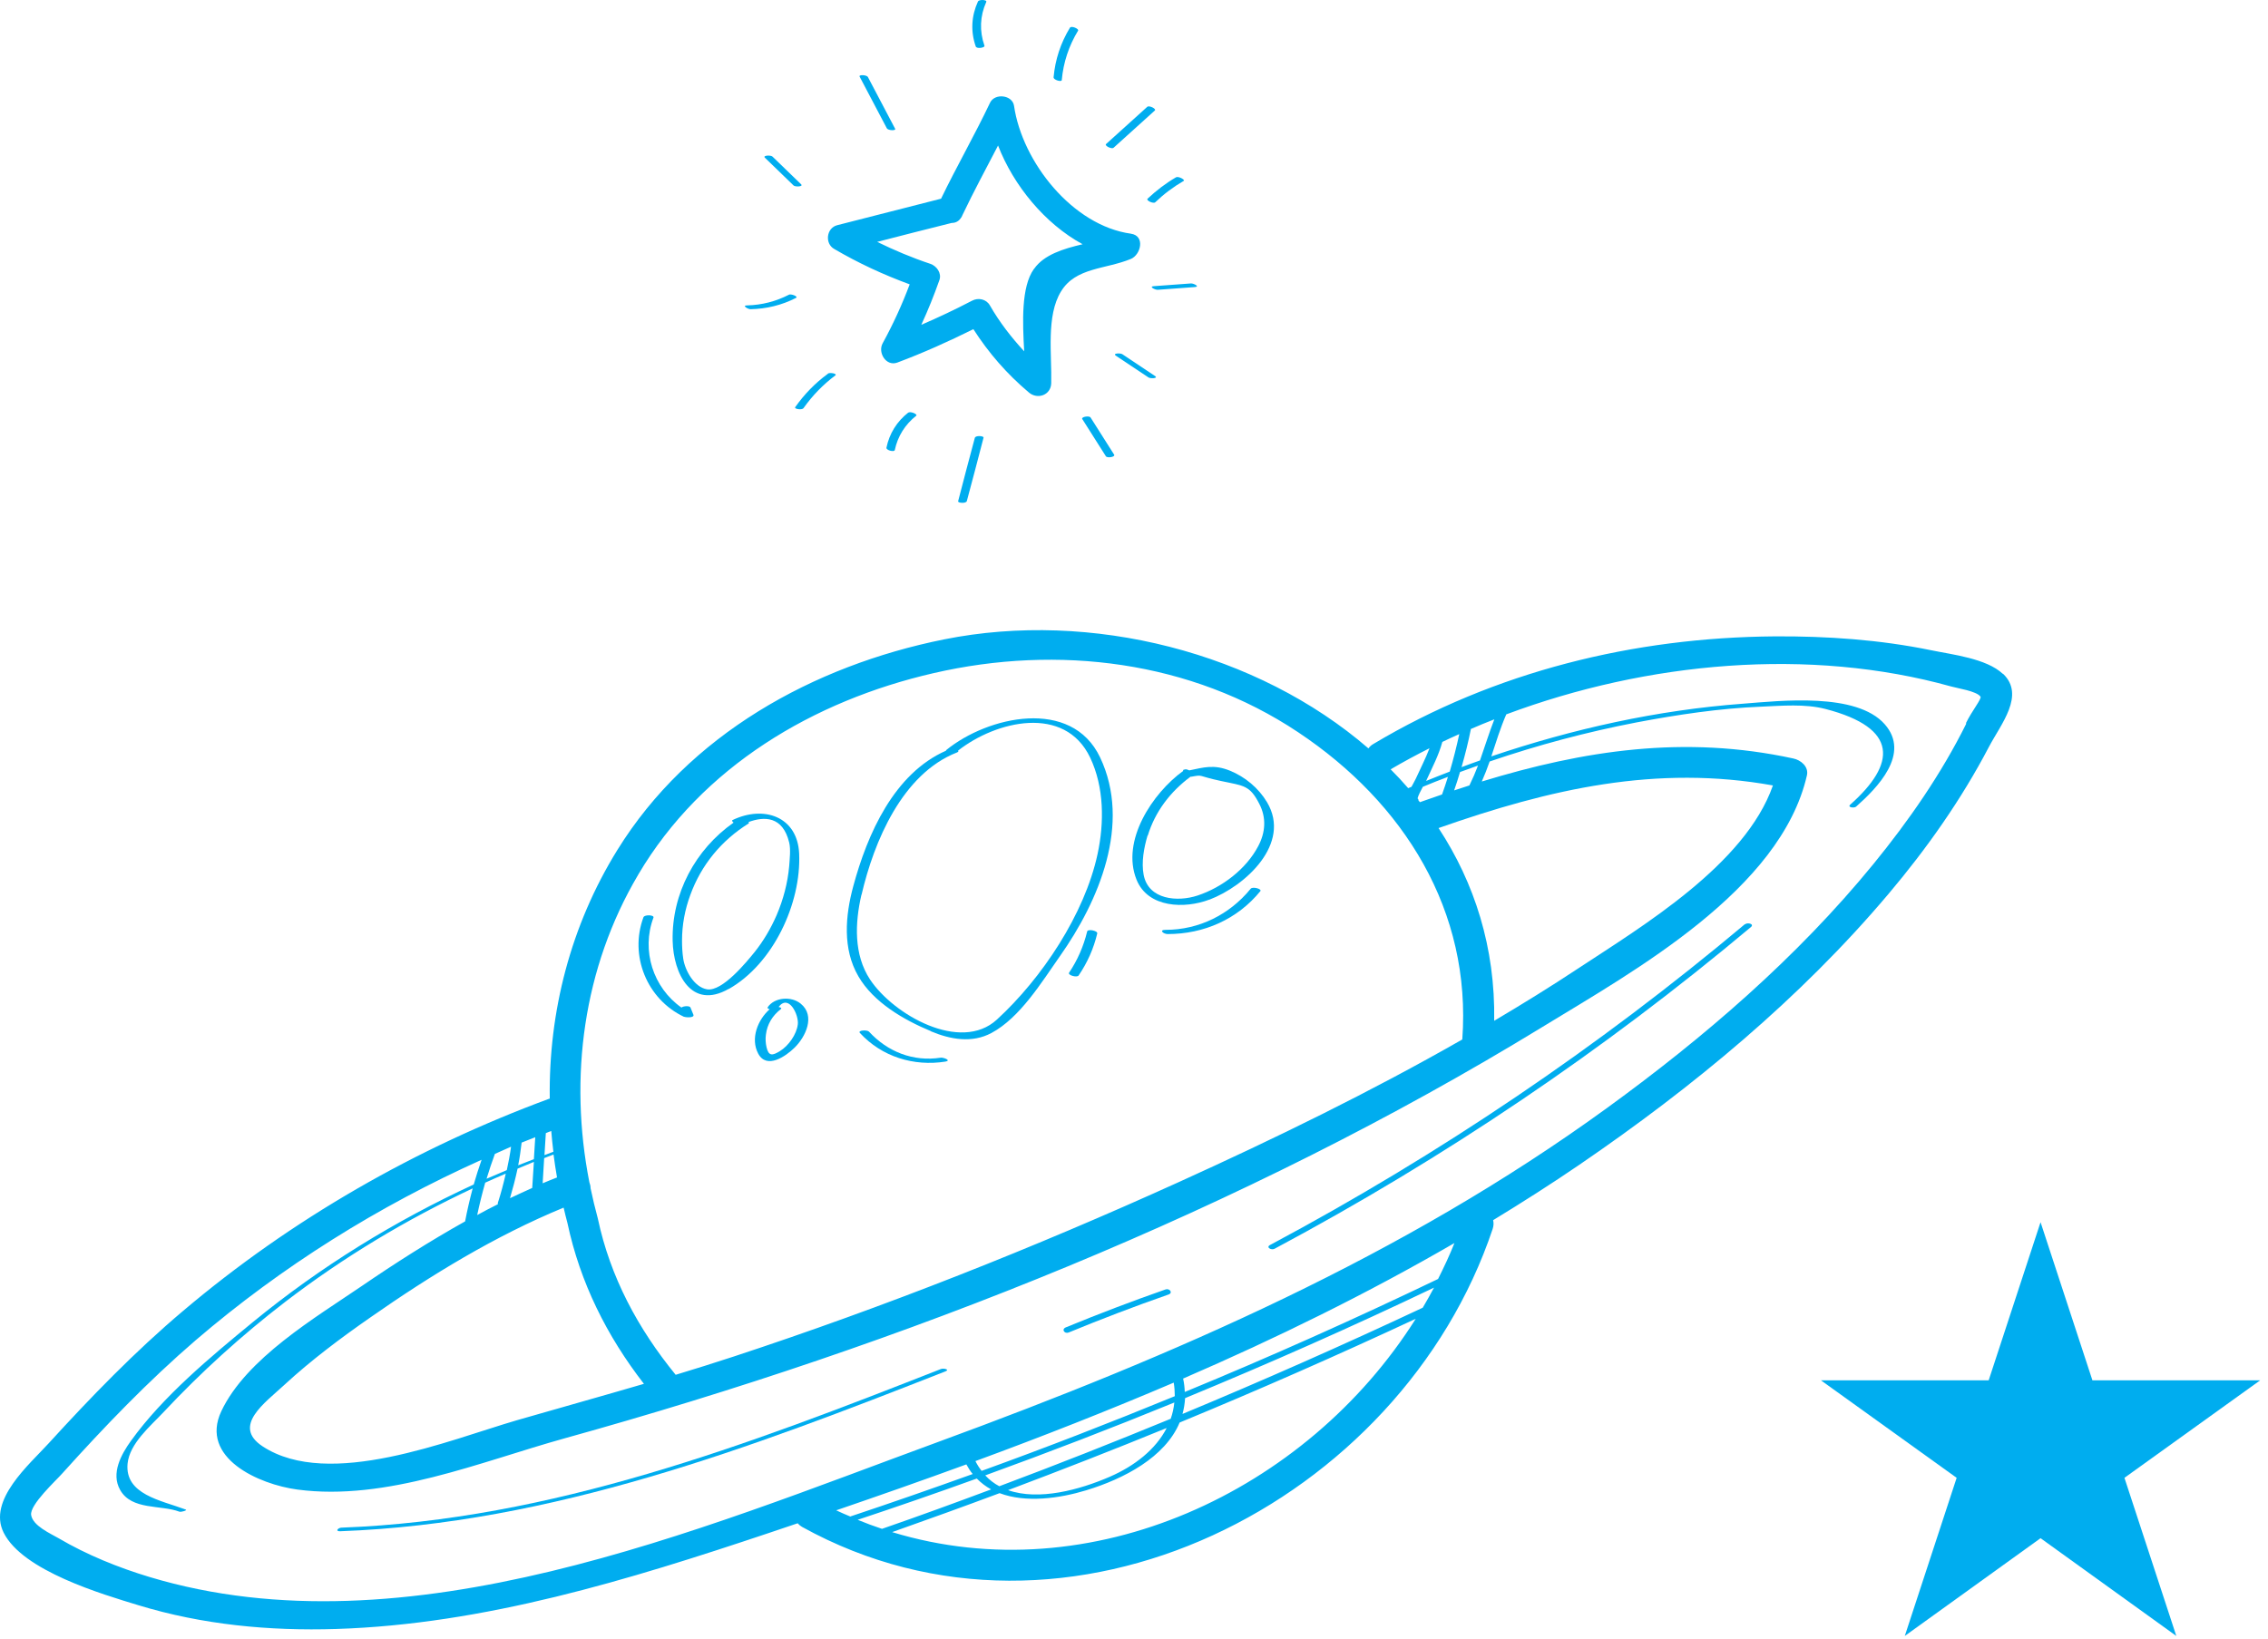 <svg width="256" height="185" viewBox="0 0 256 185" fill="none" xmlns="http://www.w3.org/2000/svg">
<path d="M226.069 76.076C224.209 74.325 220.336 73.9 217.965 73.407C212.181 72.217 206.226 71.809 200.34 71.843C184.404 71.962 168.724 75.804 155.007 83.998C154.768 84.134 154.597 84.304 154.461 84.491C141.937 73.662 123.169 68.851 106.568 72.183C91.775 75.158 77.734 82.944 69.68 95.966C64.408 104.483 61.917 114.224 62.054 124.033C62.02 124.033 62.003 124.033 61.969 124.05C46.937 129.609 32.912 137.633 20.679 147.985C15.219 152.592 10.288 157.692 5.477 162.962C3.327 165.325 -1.416 169.354 0.41 173.026C2.559 177.344 11.534 179.979 15.612 181.22C22.846 183.43 30.404 184.144 37.946 183.906C54.666 183.379 70.96 178.364 86.708 173.094C87.817 172.72 88.926 172.346 90.035 171.972C90.172 172.125 90.325 172.261 90.53 172.38C120.473 188.955 158.146 169.592 168.485 138.738C168.605 138.381 168.605 138.041 168.537 137.752C171.829 135.746 175.088 133.672 178.296 131.479C191.058 122.758 203.189 112.745 213.17 100.913C217.504 95.779 221.394 90.254 224.499 84.321C225.847 81.754 228.628 78.473 226.086 76.059L226.069 76.076ZM168.656 115.244C168.792 106.982 166.438 99.672 162.377 93.484C174.952 89.064 186.98 86.31 200.118 88.673C196.996 97.615 185.342 104.585 178.142 109.328C175.037 111.385 171.864 113.34 168.656 115.244ZM162.804 83.76C163.435 83.454 164.066 83.165 164.715 82.876C164.408 84.304 164.049 85.715 163.64 87.109C162.753 87.449 161.865 87.806 160.978 88.163C160.978 88.129 161.012 88.095 161.012 88.078C161.661 86.65 162.394 85.273 162.804 83.76ZM163.435 87.704C163.23 88.367 163.009 89.03 162.77 89.693C161.934 89.982 161.115 90.271 160.279 90.56C160.279 90.56 160.279 90.56 160.262 90.56C160.21 90.492 160.159 90.407 160.091 90.339C160.125 90.288 160.091 90.203 160.006 90.135C160.091 89.795 160.364 89.268 160.603 88.826C161.541 88.435 162.48 88.061 163.435 87.704ZM164.135 89.234C164.373 88.554 164.595 87.857 164.8 87.16C165.482 86.905 166.148 86.667 166.83 86.429C166.54 87.194 166.216 87.942 165.858 88.673C165.278 88.86 164.698 89.047 164.135 89.234ZM164.971 86.616C165.38 85.188 165.738 83.76 166.028 82.298C166.899 81.924 167.786 81.55 168.673 81.21C168.076 82.74 167.598 84.304 167.052 85.851C166.353 86.089 165.653 86.361 164.954 86.616H164.971ZM161.354 84.474C160.91 85.647 160.33 86.752 159.818 87.891C159.733 88.078 159.528 88.435 159.323 88.826C159.204 88.877 159.067 88.928 158.948 88.979C158.317 88.248 157.651 87.534 156.969 86.854C158.385 86.021 159.869 85.222 161.354 84.474ZM72.052 98.72C79.235 86.565 91.827 79.102 105.391 75.991C119.416 72.761 134.43 74.597 146.51 82.655C158.521 90.645 166.114 102.868 165.056 117.352C154.699 123.268 143.933 128.521 133.099 133.434C116.72 140.863 99.948 147.509 82.852 153.136C80.668 153.85 78.467 154.547 76.266 155.21C72.018 150.008 68.879 144.177 67.48 137.565C67.172 136.426 66.899 135.287 66.661 134.148C66.661 133.927 66.609 133.689 66.524 133.468C64.204 121.653 65.808 109.277 72.035 98.754L72.052 98.72ZM62.89 132.924C62.344 133.145 61.798 133.349 61.252 133.587C61.303 132.635 61.371 131.7 61.423 130.748C61.781 130.612 62.122 130.476 62.48 130.34C62.6 131.207 62.719 132.074 62.873 132.924H62.89ZM60.075 134.114C59.239 134.488 58.403 134.879 57.567 135.27C57.891 134.165 58.181 133.06 58.42 131.938C59.034 131.683 59.648 131.428 60.262 131.173C60.194 132.142 60.143 133.128 60.075 134.097V134.114ZM58.488 131.564C58.659 130.714 58.778 129.864 58.88 128.997C59.392 128.793 59.904 128.589 60.416 128.385C60.365 129.218 60.314 130.034 60.262 130.867C59.665 131.105 59.068 131.326 58.471 131.564H58.488ZM57.191 132.108C56.423 132.431 55.673 132.754 54.922 133.077C55.212 132.125 55.519 131.19 55.86 130.272C56.475 130 57.072 129.728 57.686 129.456C57.567 130.34 57.396 131.224 57.208 132.091L57.191 132.108ZM57.089 132.499C56.833 133.621 56.543 134.726 56.185 135.831C56.185 135.865 56.185 135.899 56.202 135.95C55.417 136.341 54.632 136.749 53.864 137.174C54.12 135.95 54.427 134.726 54.769 133.519C55.536 133.162 56.304 132.839 57.089 132.499ZM63.624 136.358C63.76 136.936 63.897 137.514 64.05 138.075C65.483 144.806 68.503 150.841 72.683 156.23C67.923 157.624 63.163 158.95 58.386 160.327C50.725 162.554 37.144 168.215 29.637 163.285C26.156 160.99 29.892 158.389 32.076 156.366C35.113 153.561 38.457 151.062 41.853 148.699C48.643 143.956 55.895 139.52 63.606 136.341L63.624 136.358ZM62.446 130.034C62.105 130.153 61.781 130.289 61.457 130.408C61.508 129.575 61.559 128.742 61.61 127.926C61.815 127.841 62.02 127.756 62.224 127.688C62.293 128.47 62.361 129.252 62.463 130.034H62.446ZM132.485 156.094C132.57 156.621 132.604 157.131 132.604 157.624C125.404 160.582 118.136 163.404 110.799 166.056C110.544 165.733 110.305 165.359 110.1 164.951C117.641 162.18 125.114 159.239 132.485 156.094ZM160.569 147.645C151.628 151.844 142.586 155.839 133.475 159.63C133.628 159.069 133.73 158.474 133.765 157.845C143.234 153.935 152.618 149.787 161.865 145.367C161.456 146.132 161.029 146.897 160.586 147.645H160.569ZM132.144 160.174C125.746 162.809 119.296 165.359 112.796 167.79C112.216 167.484 111.687 167.076 111.209 166.566C118.375 163.965 125.49 161.228 132.553 158.338C132.485 158.984 132.348 159.596 132.144 160.174ZM131.7 161.194C130.455 163.642 128.049 165.512 125.268 166.719C121.907 168.181 117.266 169.456 113.785 168.232C119.791 165.971 125.763 163.642 131.7 161.211V161.194ZM96.809 171.581C101.313 170.085 105.783 168.538 110.253 166.923C110.748 167.416 111.277 167.824 111.874 168.147C107.779 169.677 103.685 171.173 99.556 172.601C98.634 172.295 97.713 171.955 96.809 171.581ZM109.076 165.325C109.298 165.716 109.52 166.09 109.793 166.413C105.203 168.062 100.614 169.66 95.973 171.207C95.444 170.986 94.915 170.765 94.386 170.51C99.3 168.827 104.197 167.11 109.076 165.325ZM100.733 172.958C104.777 171.53 108.82 170.068 112.83 168.572C115.799 169.694 119.586 169.167 122.606 168.249C126.855 166.957 131.512 164.526 133.15 160.599C142.125 156.893 151.014 152.983 159.801 148.886C147.482 168.436 123.084 179.792 100.716 172.975L100.733 172.958ZM162.343 144.381C152.925 148.903 143.387 153.17 133.73 157.148C133.713 156.655 133.662 156.162 133.543 155.635C144.036 151.096 154.29 146.064 164.169 140.336C163.623 141.713 162.991 143.055 162.326 144.381H162.343ZM221.957 81.669C219.125 87.364 215.474 92.634 211.447 97.564C202.831 108.104 192.372 117.114 181.367 125.104C158.351 141.831 132.485 153.034 105.886 162.792C78.911 172.686 45.913 186.762 16.891 178.041C13.342 176.97 9.811 175.542 6.603 173.655C5.699 173.128 3.703 172.261 3.515 171.037C3.344 169.881 6.313 167.161 7.03 166.345C11.79 161.058 16.704 155.941 22.095 151.3C31.837 142.953 42.706 136.171 54.359 130.935C54.035 131.853 53.745 132.788 53.472 133.723C44.566 137.837 36.171 143.004 28.562 149.243C23.784 153.17 18.393 157.641 14.776 162.673C13.701 164.169 12.489 166.328 13.564 168.215C14.878 170.527 18.137 169.864 20.253 170.663C20.44 170.731 21.191 170.51 20.969 170.425C18.154 169.371 14.076 168.725 14.4 165.24C14.622 162.962 16.994 160.99 18.461 159.426C22.692 154.904 27.316 150.722 32.23 146.948C38.799 141.916 45.879 137.667 53.352 134.165C53.028 135.389 52.738 136.63 52.499 137.888C48.49 140.132 44.6 142.613 40.846 145.18C35.642 148.733 27.794 153.357 24.979 159.324C22.505 164.594 29.227 167.586 33.561 168.164C43.61 169.507 54.24 165.019 63.726 162.384C102.013 151.759 140.163 136.698 174.099 115.941C184.421 109.634 200.988 100.488 203.957 87.534C204.179 86.548 203.257 85.8 202.421 85.63C190.154 82.961 178.774 84.712 167.257 88.231C167.581 87.5 167.871 86.735 168.144 85.97C173.57 84.117 179.098 82.638 184.762 81.55C189.352 80.683 194.095 79.969 198.753 79.782C201.142 79.68 203.718 79.442 206.038 80.037C214.382 82.196 214.006 86.259 208.854 90.832C208.478 91.155 209.28 91.257 209.502 91.07C211.908 88.945 215.678 85.103 212.744 81.771C209.553 78.133 200.954 79.119 196.774 79.442C187.083 80.156 177.528 82.281 168.332 85.392C168.861 83.794 169.356 82.179 170.021 80.649C185.94 74.699 204.23 73.033 220.251 77.504C220.95 77.708 223.083 78.014 223.544 78.643C223.714 78.881 222.605 80.207 221.889 81.669H221.957Z" fill="#00ADEF"/>
<path d="M106.227 154.547C84.422 163.115 62.259 171.581 38.56 172.465C38.167 172.465 37.792 172.89 38.389 172.873C62.31 171.989 84.695 163.472 106.722 154.819C107.251 154.615 106.5 154.445 106.244 154.547H106.227Z" fill="#00ADEF"/>
<path d="M196.962 104.33C180.377 118.253 162.463 130.357 143.353 140.557C142.859 140.829 143.507 141.169 143.865 140.982C163.026 130.748 181.009 118.61 197.644 104.653C198.036 104.313 197.252 104.109 196.979 104.347L196.962 104.33Z" fill="#00ADEF"/>
<path d="M131.564 145.571C127.776 146.897 124.022 148.325 120.303 149.855C119.774 150.076 120.166 150.62 120.627 150.433C124.346 148.903 128.083 147.475 131.888 146.149C132.434 145.962 132.024 145.418 131.564 145.571Z" fill="#00ADEF"/>
<path d="M82.255 111.657C87.271 108.818 90.445 102.001 90.206 96.374C90.018 92.175 86.213 90.883 82.682 92.583C82.579 92.634 82.665 92.753 82.801 92.872C78.484 95.898 75.806 100.896 75.925 106.217C76.01 109.923 78.024 114.054 82.255 111.64V111.657ZM77.921 101.032C79.15 97.649 81.436 94.878 84.49 92.974C84.558 92.94 84.541 92.872 84.49 92.804C86.248 92.158 88.346 92.107 89.08 95.116C89.267 95.881 89.131 97.02 89.08 97.785C88.909 99.689 88.414 101.559 87.664 103.31C87.015 104.806 86.179 106.234 85.156 107.509C84.285 108.58 81.538 111.963 79.815 111.691C78.331 111.453 77.307 109.515 77.119 108.223C77.017 107.543 76.983 106.863 76.983 106.183C76.983 104.432 77.307 102.681 77.921 101.032Z" fill="#00ADEF"/>
<path d="M105.084 116.434C107.268 117.352 109.725 117.794 111.908 116.621C115.15 114.887 117.59 110.858 119.637 107.951C124.039 101.712 127.725 93.008 124.176 85.511C120.951 78.711 111.499 80.853 106.807 84.678C106.79 84.695 106.773 84.729 106.79 84.746C100.904 87.33 97.901 94.181 96.314 100.046C95.41 103.378 95.085 107.135 96.894 110.229C98.6 113.17 102.013 115.142 105.084 116.417V116.434ZM97.252 100.998C98.651 94.997 101.842 87.364 108.018 84.95C108.189 84.882 108.206 84.814 108.138 84.746C112.42 81.38 120.183 79.51 123.05 85.528C124.637 88.86 124.654 92.872 123.886 96.425C122.436 103.174 117.607 110.45 112.523 115.108C108.411 118.882 100.835 114.547 98.208 110.586C96.348 107.764 96.502 104.177 97.235 101.015L97.252 100.998Z" fill="#00ADEF"/>
<path d="M86.657 113.731C86.589 113.816 86.708 113.901 86.879 113.935C85.531 115.125 84.678 117.25 85.582 118.95C86.555 120.769 88.722 119.222 89.677 118.287C90.922 117.08 92.083 114.683 90.376 113.306C89.319 112.439 87.408 112.575 86.64 113.731H86.657ZM90.052 115.652C89.916 116.774 89.011 118.066 88.039 118.661C87.186 119.188 86.759 119.256 86.52 118.219C86.418 117.76 86.384 117.267 86.452 116.808C86.589 115.635 87.203 114.649 88.124 113.935C88.278 113.816 88.124 113.731 87.885 113.68C89.046 112.167 90.189 114.615 90.052 115.652Z" fill="#00ADEF"/>
<path d="M136.494 101.576C140.572 100.029 145.81 95.235 143.012 90.56C142.057 88.962 140.538 87.704 138.832 87.007C137.023 86.276 135.897 86.633 134.242 86.973C134.072 86.888 133.901 86.837 133.816 86.854C133.765 86.854 133.713 86.871 133.662 86.888C133.577 86.888 133.526 86.939 133.543 87.024C133.543 87.024 133.543 87.024 133.543 87.041C130.096 89.54 126.513 94.912 128.288 99.315C129.584 102.528 133.748 102.613 136.512 101.559L136.494 101.576ZM129.55 94.351C130.386 91.614 132.11 89.37 134.379 87.687C134.413 87.687 134.447 87.687 134.481 87.687C135.88 87.432 135.061 87.585 137.859 88.18C140.436 88.724 141.067 88.656 142.142 90.747C142.961 92.328 142.841 93.977 142.023 95.524C140.658 98.125 137.945 100.182 135.181 101.1C132.929 101.848 129.636 101.593 129.09 98.771C128.817 97.343 129.124 95.694 129.533 94.317L129.55 94.351Z" fill="#00ADEF"/>
<path d="M106.176 119.409C103.07 119.885 100.187 118.746 98.088 116.468C97.884 116.247 96.775 116.298 97.065 116.621C99.539 119.307 103.139 120.412 106.705 119.851C107.438 119.732 106.5 119.358 106.159 119.409H106.176Z" fill="#00ADEF"/>
<path d="M122.709 105.18C122.299 106.846 121.634 108.376 120.678 109.804C120.473 110.093 121.565 110.399 121.753 110.127C122.743 108.665 123.442 107.101 123.852 105.384C123.92 105.078 122.794 104.84 122.709 105.163V105.18Z" fill="#00ADEF"/>
<path d="M141.169 100.335C138.798 103.242 135.351 104.976 131.564 104.976C130.779 104.976 131.308 105.452 131.803 105.452C135.897 105.452 139.668 103.786 142.261 100.607C142.466 100.352 141.391 100.063 141.169 100.335Z" fill="#00ADEF"/>
<path d="M77.222 114.785C77.392 114.87 78.433 114.938 78.263 114.547C78.16 114.275 78.041 114.02 77.938 113.748C77.853 113.527 77.154 113.561 76.915 113.748C73.741 111.521 72.359 107.322 73.758 103.599C73.878 103.276 72.752 103.242 72.632 103.548C71.011 107.883 73.025 112.83 77.222 114.802V114.785Z" fill="#00ADEF"/>
<path d="M127.669 26.385C121.074 25.484 115.379 18.292 114.458 11.941C114.273 10.712 112.287 10.486 111.754 11.593C110.013 15.26 107.985 18.784 106.223 22.431C102.311 23.435 98.419 24.418 94.507 25.422C93.278 25.73 93.073 27.492 94.159 28.106C96.924 29.725 99.73 31.016 102.68 32.102C101.82 34.396 100.816 36.588 99.628 38.76C99.054 39.805 100.017 41.403 101.287 40.932C104.237 39.826 107.063 38.555 109.869 37.162C111.611 39.867 113.638 42.202 116.137 44.312C117.1 45.132 118.616 44.62 118.657 43.268C118.739 40.051 118.063 35.666 119.763 32.901C121.422 30.176 124.761 30.422 127.649 29.233C128.776 28.762 129.288 26.611 127.649 26.385H127.669ZM116.69 30.381C115.257 32.409 115.42 36.363 115.605 39.662C114.15 38.084 112.84 36.404 111.733 34.478C111.324 33.761 110.423 33.577 109.726 33.945C107.842 34.929 105.937 35.83 103.991 36.67C104.749 35.031 105.425 33.351 106.039 31.61C106.305 30.831 105.732 30.032 105.015 29.786C102.926 29.09 100.939 28.25 99.013 27.307C101.799 26.59 104.585 25.873 107.391 25.176C107.78 25.176 108.169 25.033 108.436 24.644C108.518 24.541 108.6 24.418 108.64 24.275C109.91 21.611 111.303 19.03 112.655 16.428C114.396 20.935 117.94 25.258 122.2 27.574C120.009 28.086 117.837 28.762 116.731 30.34L116.69 30.381Z" fill="#00ADEF"/>
<path d="M101.041 14.543C100.017 12.597 98.993 10.65 97.969 8.704C97.825 8.437 96.903 8.417 97.026 8.642C98.051 10.589 99.075 12.535 100.099 14.482C100.242 14.748 101.164 14.768 101.041 14.543Z" fill="#00ADEF"/>
<path d="M89.57 20.935C89.755 21.12 90.697 21.079 90.431 20.812C89.345 19.767 88.26 18.723 87.194 17.678C87.01 17.493 86.068 17.534 86.334 17.801C87.42 18.846 88.505 19.89 89.57 20.935Z" fill="#00ADEF"/>
<path d="M89.058 33.269C87.584 34.027 86.006 34.437 84.327 34.478C83.692 34.478 84.45 34.929 84.736 34.908C86.519 34.867 88.239 34.458 89.837 33.638C90.165 33.474 89.284 33.146 89.038 33.269H89.058Z" fill="#00ADEF"/>
<path d="M93.442 42.202C92.008 43.247 90.779 44.517 89.755 45.972C89.612 46.177 90.533 46.32 90.697 46.075C91.701 44.661 92.889 43.431 94.282 42.387C94.568 42.182 93.647 42.018 93.442 42.182V42.202Z" fill="#00ADEF"/>
<path d="M102.536 46.566C101.246 47.57 100.386 48.943 100.058 50.541C99.996 50.828 100.939 51.074 101 50.807C101.328 49.25 102.168 47.919 103.417 46.935C103.622 46.771 102.762 46.402 102.536 46.587V46.566Z" fill="#00ADEF"/>
<path d="M110.033 49.435C109.398 51.811 108.763 54.188 108.149 56.585C108.087 56.79 109.05 56.872 109.132 56.565C109.767 54.188 110.402 51.811 111.017 49.414C111.078 49.209 110.115 49.127 110.033 49.435Z" fill="#00ADEF"/>
<path d="M111.119 5.159C110.545 3.5 110.607 1.82 111.324 0.222C111.447 -0.045 110.484 -0.086 110.382 0.181C109.644 1.799 109.542 3.541 110.136 5.241C110.238 5.549 111.18 5.385 111.119 5.18V5.159Z" fill="#00ADEF"/>
<path d="M119.845 9.052C120.029 7.044 120.644 5.18 121.688 3.459C121.811 3.254 120.93 2.865 120.767 3.131C119.722 4.852 119.107 6.716 118.923 8.724C118.903 9.032 119.824 9.278 119.845 9.052Z" fill="#00ADEF"/>
<path d="M125.703 16.674C127.26 15.281 128.796 13.867 130.353 12.474C130.558 12.289 129.697 11.859 129.493 12.064C127.956 13.457 126.4 14.871 124.843 16.264C124.638 16.448 125.498 16.879 125.703 16.674Z" fill="#00ADEF"/>
<path d="M130.394 22.841C131.377 21.898 132.442 21.099 133.61 20.423C133.814 20.3 133.016 19.87 132.749 20.013C131.582 20.689 130.517 21.509 129.533 22.431C129.329 22.636 130.189 23.025 130.394 22.841Z" fill="#00ADEF"/>
<path d="M134.429 31.999C133.036 32.102 131.643 32.204 130.25 32.306C129.615 32.347 130.394 32.737 130.681 32.716C132.073 32.614 133.466 32.511 134.859 32.409C135.494 32.368 134.716 31.979 134.429 31.999Z" fill="#00ADEF"/>
<path d="M126.686 39.989C126.481 39.846 125.539 39.867 125.949 40.153C127.178 40.973 128.407 41.792 129.636 42.612C129.841 42.755 130.783 42.735 130.373 42.448C129.144 41.629 127.915 40.809 126.686 39.989Z" fill="#00ADEF"/>
<path d="M123.102 47.14C122.958 46.894 122.016 47.058 122.159 47.304C123.04 48.697 123.942 50.111 124.822 51.504C124.966 51.75 125.908 51.586 125.765 51.34C124.884 49.947 123.982 48.533 123.102 47.14Z" fill="#00ADEF"/>
<path d="M230.327 137.98L236.181 155.831H255.12L239.796 166.841L245.65 184.692L230.327 173.656L215.003 184.692L220.857 166.841L205.533 155.831H224.472L230.327 137.98Z" fill="#00ADEF"/>
</svg>

